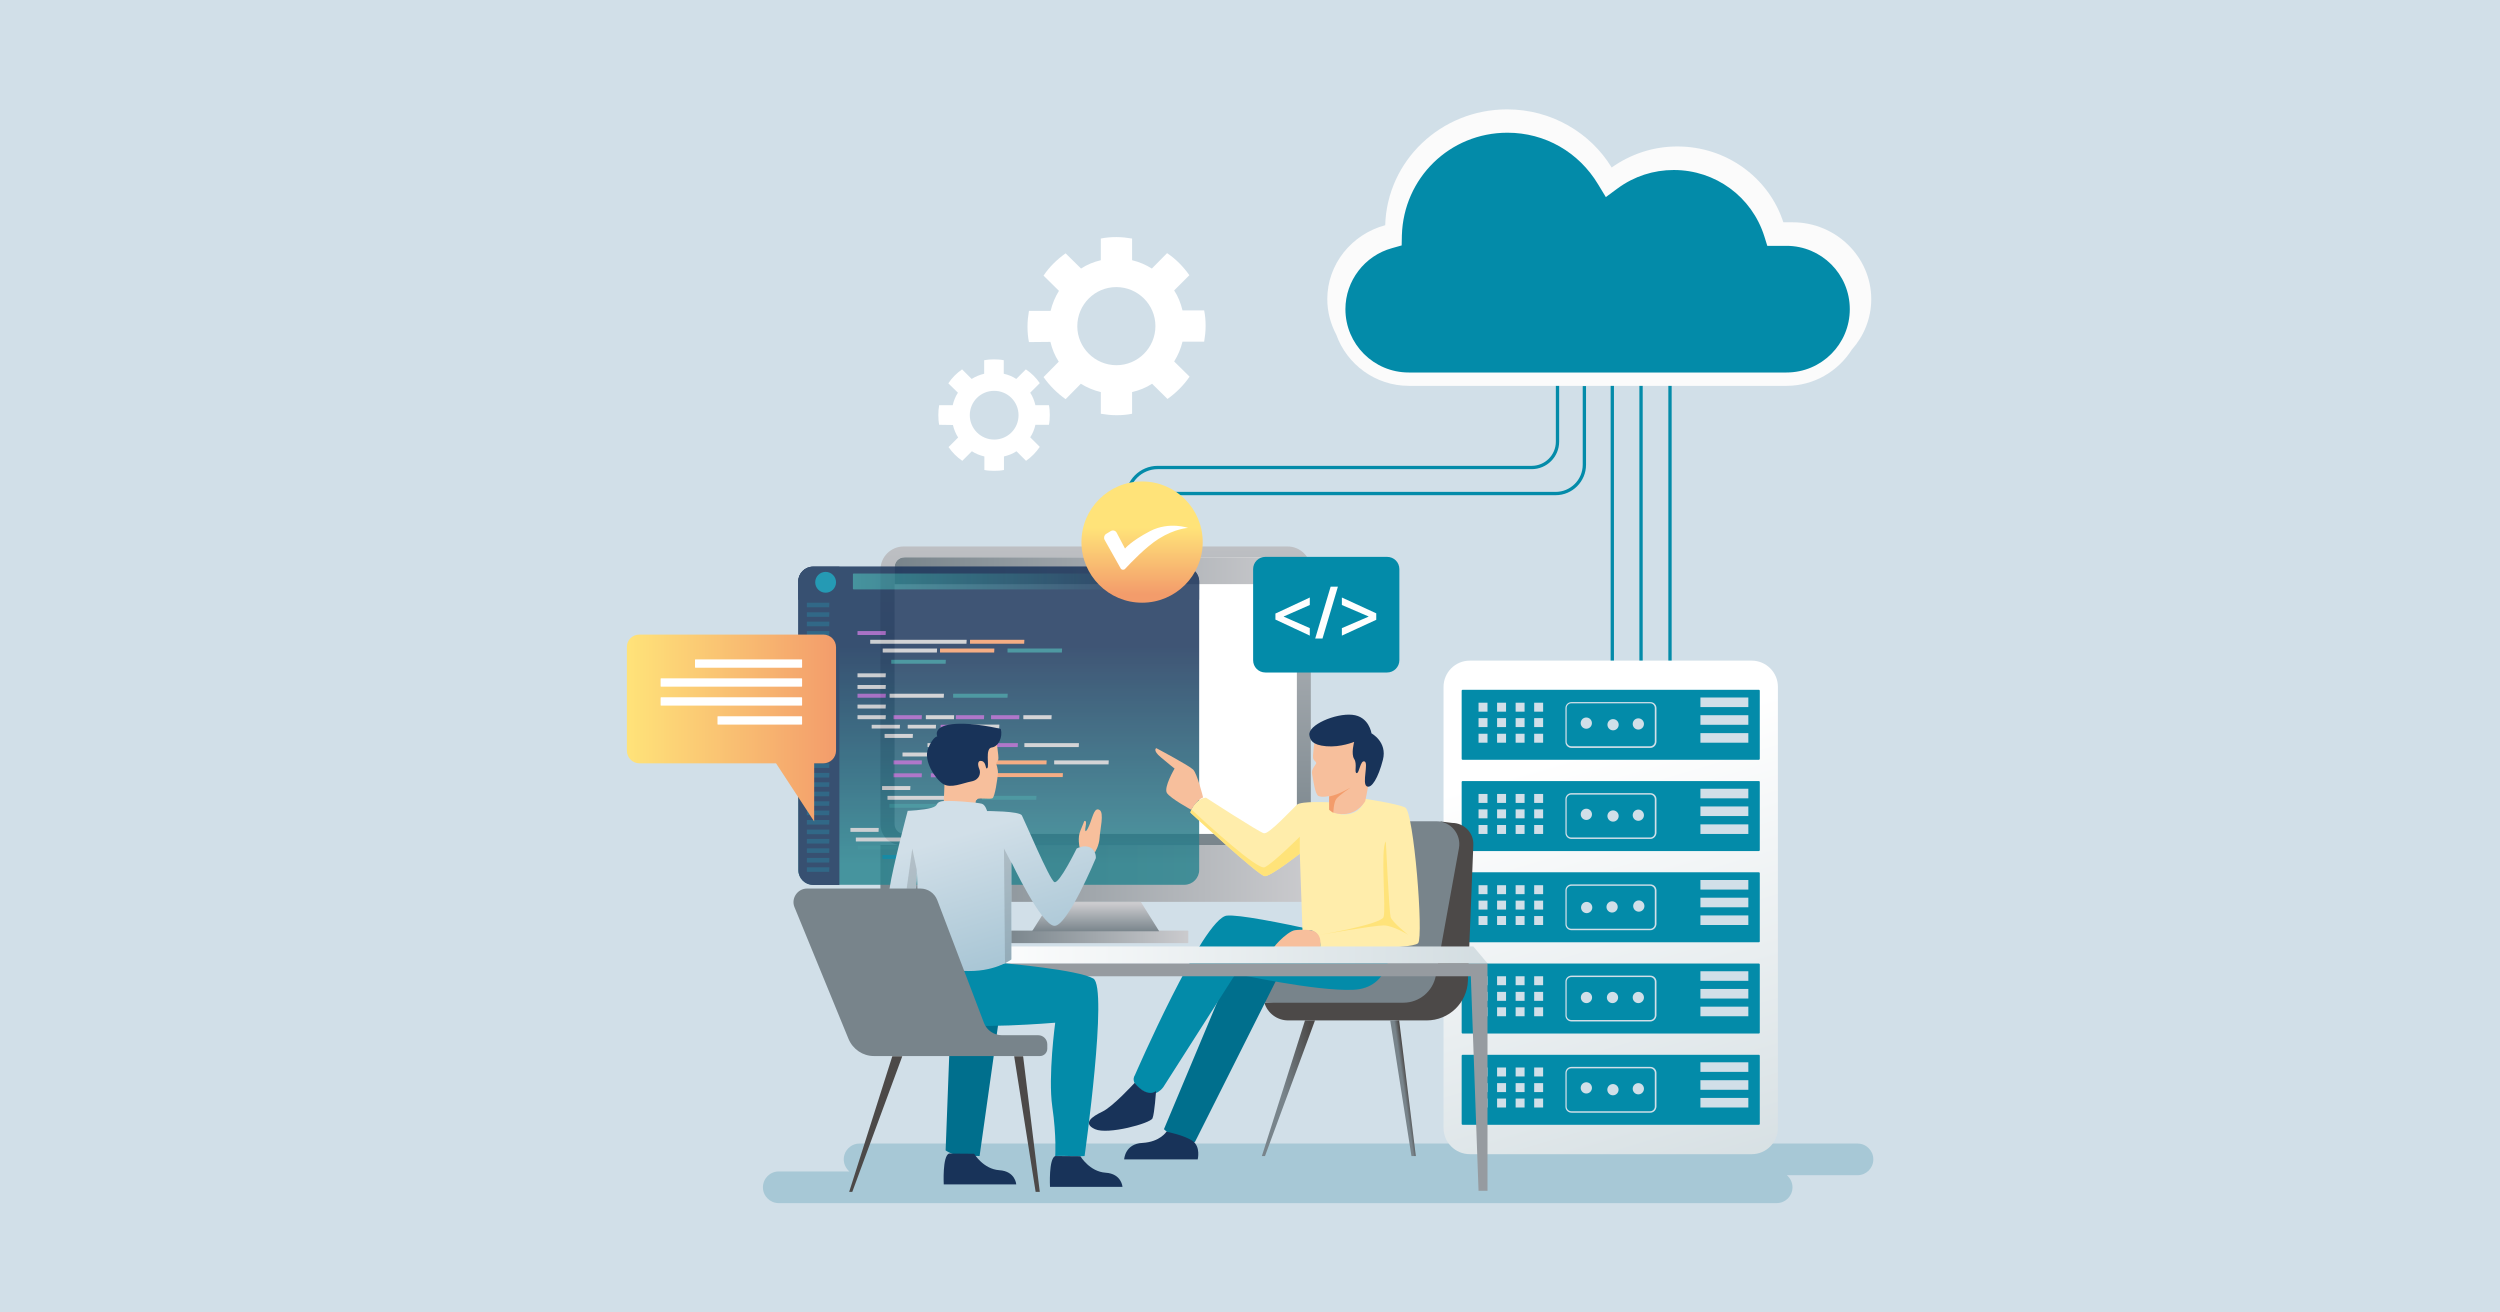<?xml version="1.0" encoding="utf-8"?>
<!-- Generator: Adobe Illustrator 27.6.1, SVG Export Plug-In . SVG Version: 6.00 Build 0)  -->
<svg version="1.1" id="レイヤー_1" xmlns="http://www.w3.org/2000/svg" xmlns:xlink="http://www.w3.org/1999/xlink" x="0px"
	 y="0px" width="1200px" height="630px" viewBox="0 0 1200 630" style="enable-background:new 0 0 1200 630;" xml:space="preserve">
<style type="text/css">
	.st0{fill:#D1DFE8;}
	.st1{fill:none;stroke:#038BA9;stroke-width:1.591;stroke-miterlimit:10;}
	.st2{opacity:0.2;fill:url(#SVGID_1_);}
	.st3{fill:url(#SVGID_00000183953171933807354970000002212840941280313276_);}
	.st4{fill:#038BA9;}
	.st5{fill:url(#SVGID_00000097465456047472857430000015596723454222835862_);}
	.st6{fill:#FFFFFF;}
	.st7{fill:url(#SVGID_00000113349985968420477510000008239428399509325748_);}
	.st8{fill:url(#SVGID_00000114783233610962186490000006013114870400539299_);}
	.st9{fill:url(#SVGID_00000015320833165342622020000006148480271481733764_);}
	.st10{fill:url(#SVGID_00000045580810343616961000000008389945895116933806_);}
	.st11{opacity:0.83;}
	.st12{fill:url(#SVGID_00000103229753710649098060000014156110540265375895_);}
	.st13{fill:#CBCBCE;}
	.st14{fill:#A05CBF;}
	.st15{fill:#F39C6B;}
	.st16{fill:#2A848F;}
	.st17{fill:#183359;}
	.st18{opacity:0.32;}
	.st19{fill:url(#SVGID_00000047045013387293499130000009270004414786747835_);}
	.st20{fill:#FEFEFE;}
	.st21{fill:url(#SVGID_00000086652330909467076050000005656420628933365150_);}
	.st22{fill:#4C4948;}
	.st23{fill:#78848B;}
	.st24{fill:#006F8D;}
	.st25{fill:#FFEDAB;}
	.st26{fill:#F7BF9C;}
	.st27{fill:#FFE379;}
	.st28{fill:url(#SVGID_00000026875067479948267410000001080241421731907217_);}
	.st29{fill:url(#SVGID_00000061453219688998121120000014348731343321258117_);}
	.st30{fill:#969BA0;}
	.st31{fill:url(#SVGID_00000020384756570641083310000013204948282764667302_);}
	.st32{fill:url(#SVGID_00000110470734589400665080000004776826451177881240_);}
	.st33{opacity:0.15;fill:#171919;}
	.st34{fill:url(#SVGID_00000087406969329615285190000018408741943067867793_);}
	.st35{fill:#FBFBFB;}
</style>
<rect class="st0" width="1200" height="630"/>
<g>
	<g>
		<path class="st1" d="M760.5,185.3v37.8c0,7.6-6.2,13.8-13.8,13.8H562.5c-4.7,0-8.5,3.8-8.5,8.5v31.5"/>
		<line class="st1" x1="773.9" y1="182.2" x2="773.9" y2="321.2"/>
		<line class="st1" x1="787.7" y1="182.2" x2="787.7" y2="321.2"/>
		<line class="st1" x1="801.6" y1="182.2" x2="801.6" y2="321.2"/>
		<path class="st1" d="M747.6,182.2V212c0,6.9-5.6,12.4-12.4,12.4H555.7c-8.1,0-14.7,6.6-14.7,14.7v25.2"/>
		<linearGradient id="SVGID_1_" gradientUnits="userSpaceOnUse" x1="366.271" y1="563.189" x2="899.193" y2="563.189">
			<stop  offset="0" style="stop-color:#006F8D"/>
			<stop  offset="0.991" style="stop-color:#006F8D"/>
		</linearGradient>
		<path class="st2" d="M891.6,548.9h-479c-4.2,0-7.6,3.4-7.6,7.6l0,0c0,2.3,1.1,4.4,2.7,5.8h-33.9c-4.2,0-7.6,3.4-7.6,7.6v0
			c0,4.2,3.4,7.6,7.6,7.6h479c4.2,0,7.6-3.4,7.6-7.6v0c0-2.3-1.1-4.4-2.7-5.8h33.9c4.2,0,7.6-3.4,7.6-7.6l0,0
			C899.2,552.3,895.8,548.9,891.6,548.9z"/>
		<g>
			
				<linearGradient id="SVGID_00000003075004487959851530000008645202214986104491_" gradientUnits="userSpaceOnUse" x1="751.482" y1="362.98" x2="818.207" y2="585.982">
				<stop  offset="0" style="stop-color:#FFFFFF"/>
				<stop  offset="1" style="stop-color:#D3DDE1"/>
			</linearGradient>
			<path style="fill:url(#SVGID_00000003075004487959851530000008645202214986104491_);" d="M840.9,554H705.5
				c-6.9,0-12.6-5.6-12.6-12.6V329.7c0-6.9,5.6-12.6,12.6-12.6h135.3c6.9,0,12.6,5.6,12.6,12.6v211.7
				C853.4,548.3,847.8,554,840.9,554z"/>
			<g>
				<g>
					<path class="st4" d="M844.3,364.7H702.1c-0.3,0-0.5-0.2-0.5-0.5v-32.6c0-0.3,0.2-0.5,0.5-0.5h142.1c0.3,0,0.5,0.2,0.5,0.5v32.6
						C844.7,364.5,844.5,364.7,844.3,364.7z"/>
					<g>
						<rect x="709.7" y="337.3" class="st0" width="4.3" height="4.3"/>
						<rect x="718.6" y="337.3" class="st0" width="4.3" height="4.3"/>
						<rect x="727.5" y="337.3" class="st0" width="4.3" height="4.3"/>
						<rect x="736.4" y="337.3" class="st0" width="4.3" height="4.3"/>
						<rect x="709.7" y="344.7" class="st0" width="4.3" height="4.3"/>
						<rect x="718.6" y="344.7" class="st0" width="4.3" height="4.3"/>
						<rect x="727.5" y="344.7" class="st0" width="4.3" height="4.3"/>
						<rect x="736.4" y="344.7" class="st0" width="4.3" height="4.3"/>
						<rect x="709.7" y="352.2" class="st0" width="4.3" height="4.3"/>
						<rect x="718.6" y="352.2" class="st0" width="4.3" height="4.3"/>
						<rect x="727.5" y="352.2" class="st0" width="4.3" height="4.3"/>
						<rect x="736.4" y="352.2" class="st0" width="4.3" height="4.3"/>
					</g>
					<rect x="816.2" y="334.8" class="st0" width="23" height="4.6"/>
					<rect x="816.2" y="343.3" class="st0" width="23" height="4.6"/>
					<rect x="816.2" y="351.9" class="st0" width="23" height="4.6"/>
					
						<ellipse transform="matrix(0.319 -0.948 0.948 0.319 189.074 958.149)" class="st0" cx="761.5" cy="347.5" rx="2.7" ry="2.7"/>
					
						<ellipse transform="matrix(0.966 -0.26 0.26 0.966 -63.763 213.42)" class="st0" cx="774" cy="347.5" rx="2.7" ry="2.7"/>
					<circle class="st0" cx="786.4" cy="347.5" r="2.7"/>
					<g>
						<path class="st0" d="M792.2,359h-37.9c-1.6,0-2.9-1.3-2.9-2.9v-16.2c0-1.6,1.3-2.9,2.9-2.9h37.9c1.6,0,2.9,1.3,2.9,2.9v16.2
							C795,357.7,793.7,359,792.2,359z M754.2,337.6c-1.2,0-2.2,1-2.2,2.2v16.2c0,1.2,1,2.2,2.2,2.2h37.9c1.2,0,2.2-1,2.2-2.2v-16.2
							c0-1.2-1-2.2-2.2-2.2H754.2z"/>
					</g>
				</g>
				<g>
					<path class="st4" d="M844.3,408.5H702.1c-0.3,0-0.5-0.2-0.5-0.5v-32.6c0-0.3,0.2-0.5,0.5-0.5h142.1c0.3,0,0.5,0.2,0.5,0.5V408
						C844.7,408.3,844.5,408.5,844.3,408.5z"/>
					<g>
						<rect x="709.7" y="381.1" class="st0" width="4.3" height="4.3"/>
						<rect x="718.6" y="381.1" class="st0" width="4.3" height="4.3"/>
						<rect x="727.5" y="381.1" class="st0" width="4.3" height="4.3"/>
						<rect x="736.4" y="381.1" class="st0" width="4.3" height="4.3"/>
						<rect x="709.7" y="388.5" class="st0" width="4.3" height="4.3"/>
						<rect x="718.6" y="388.5" class="st0" width="4.3" height="4.3"/>
						<rect x="727.5" y="388.5" class="st0" width="4.3" height="4.3"/>
						<rect x="736.4" y="388.5" class="st0" width="4.3" height="4.3"/>
						<rect x="709.7" y="396" class="st0" width="4.3" height="4.3"/>
						<rect x="718.6" y="396" class="st0" width="4.3" height="4.3"/>
						<rect x="727.5" y="396" class="st0" width="4.3" height="4.3"/>
						<rect x="736.4" y="396" class="st0" width="4.3" height="4.3"/>
					</g>
					<rect x="816.2" y="378.6" class="st0" width="23" height="4.6"/>
					<rect x="816.2" y="387.1" class="st0" width="23" height="4.6"/>
					<rect x="816.2" y="395.7" class="st0" width="23" height="4.6"/>
					
						<ellipse transform="matrix(0.319 -0.948 0.948 0.319 147.578 987.956)" class="st0" cx="761.5" cy="391.3" rx="2.7" ry="2.7"/>
					
						<ellipse transform="matrix(0.966 -0.26 0.26 0.966 -75.16 214.929)" class="st0" cx="774" cy="391.3" rx="2.7" ry="2.7"/>
					<circle class="st0" cx="786.4" cy="391.3" r="2.7"/>
					<g>
						<path class="st0" d="M792.2,402.7h-37.9c-1.6,0-2.9-1.3-2.9-2.9v-16.2c0-1.6,1.3-2.9,2.9-2.9h37.9c1.6,0,2.9,1.3,2.9,2.9v16.2
							C795,401.4,793.7,402.7,792.2,402.7z M754.2,381.4c-1.2,0-2.2,1-2.2,2.2v16.2c0,1.2,1,2.2,2.2,2.2h37.9c1.2,0,2.2-1,2.2-2.2
							v-16.2c0-1.2-1-2.2-2.2-2.2H754.2z"/>
					</g>
				</g>
				<g>
					<path class="st4" d="M844.3,452.3H702.1c-0.3,0-0.5-0.2-0.5-0.5v-32.6c0-0.3,0.2-0.5,0.5-0.5h142.1c0.3,0,0.5,0.2,0.5,0.5v32.6
						C844.7,452.1,844.5,452.3,844.3,452.3z"/>
					<g>
						<rect x="709.7" y="424.9" class="st0" width="4.3" height="4.3"/>
						<rect x="718.6" y="424.9" class="st0" width="4.3" height="4.3"/>
						<rect x="727.5" y="424.9" class="st0" width="4.3" height="4.3"/>
						<rect x="736.4" y="424.9" class="st0" width="4.3" height="4.3"/>
						<rect x="709.7" y="432.3" class="st0" width="4.3" height="4.3"/>
						<rect x="718.6" y="432.3" class="st0" width="4.3" height="4.3"/>
						<rect x="727.5" y="432.3" class="st0" width="4.3" height="4.3"/>
						<rect x="736.4" y="432.3" class="st0" width="4.3" height="4.3"/>
						<rect x="709.7" y="439.7" class="st0" width="4.3" height="4.3"/>
						<rect x="718.6" y="439.7" class="st0" width="4.3" height="4.3"/>
						<rect x="727.5" y="439.7" class="st0" width="4.3" height="4.3"/>
						<rect x="736.4" y="439.7" class="st0" width="4.3" height="4.3"/>
					</g>
					<rect x="816.2" y="422.4" class="st0" width="23" height="4.6"/>
					<rect x="816.2" y="430.9" class="st0" width="23" height="4.6"/>
					<rect x="816.2" y="439.4" class="st0" width="23" height="4.6"/>
					
						<ellipse transform="matrix(0.467 -0.884 0.884 0.467 21.441 905.63)" class="st0" cx="761.5" cy="435" rx="2.7" ry="2.7"/>
					
						<ellipse transform="matrix(0.131 -0.991 0.991 0.131 241.327 1145.376)" class="st0" cx="774" cy="435" rx="2.7" ry="2.7"/>
					
						<ellipse transform="matrix(0.256 -0.967 0.967 0.256 164.66 1083.994)" class="st0" cx="786.4" cy="435" rx="2.7" ry="2.7"/>
					<g>
						<path class="st0" d="M792.2,446.5h-37.9c-1.6,0-2.9-1.3-2.9-2.9v-16.2c0-1.6,1.3-2.9,2.9-2.9h37.9c1.6,0,2.9,1.3,2.9,2.9v16.2
							C795,445.2,793.7,446.5,792.2,446.5z M754.2,425.2c-1.2,0-2.2,1-2.2,2.2v16.2c0,1.2,1,2.2,2.2,2.2h37.9c1.2,0,2.2-1,2.2-2.2
							v-16.2c0-1.2-1-2.2-2.2-2.2H754.2z"/>
					</g>
				</g>
				<g>
					<path class="st4" d="M844.3,496.1H702.1c-0.3,0-0.5-0.2-0.5-0.5V463c0-0.3,0.2-0.5,0.5-0.5h142.1c0.3,0,0.5,0.2,0.5,0.5v32.6
						C844.7,495.9,844.5,496.1,844.3,496.1z"/>
					<g>
						<rect x="709.7" y="468.6" class="st0" width="4.3" height="4.3"/>
						<rect x="718.6" y="468.6" class="st0" width="4.3" height="4.3"/>
						<rect x="727.5" y="468.6" class="st0" width="4.3" height="4.3"/>
						<rect x="736.4" y="468.6" class="st0" width="4.3" height="4.3"/>
						<rect x="709.7" y="476.1" class="st0" width="4.3" height="4.3"/>
						<rect x="718.6" y="476.1" class="st0" width="4.3" height="4.3"/>
						<rect x="727.5" y="476.1" class="st0" width="4.3" height="4.3"/>
						<rect x="736.4" y="476.1" class="st0" width="4.3" height="4.3"/>
						<rect x="709.7" y="483.5" class="st0" width="4.3" height="4.3"/>
						<rect x="718.6" y="483.5" class="st0" width="4.3" height="4.3"/>
						<rect x="727.5" y="483.5" class="st0" width="4.3" height="4.3"/>
						<rect x="736.4" y="483.5" class="st0" width="4.3" height="4.3"/>
					</g>
					<rect x="816.2" y="466.2" class="st0" width="23" height="4.6"/>
					<rect x="816.2" y="474.7" class="st0" width="23" height="4.6"/>
					<rect x="816.2" y="483.2" class="st0" width="23" height="4.6"/>
					<circle class="st0" cx="761.5" cy="478.8" r="2.7"/>
					<circle class="st0" cx="774" cy="478.8" r="2.7"/>
					<circle class="st0" cx="786.4" cy="478.8" r="2.7"/>
					<g>
						<path class="st0" d="M792.2,490.3h-37.9c-1.6,0-2.9-1.3-2.9-2.9v-16.2c0-1.6,1.3-2.9,2.9-2.9h37.9c1.6,0,2.9,1.3,2.9,2.9v16.2
							C795,489,793.7,490.3,792.2,490.3z M754.2,469c-1.2,0-2.2,1-2.2,2.2v16.2c0,1.2,1,2.2,2.2,2.2h37.9c1.2,0,2.2-1,2.2-2.2v-16.2
							c0-1.2-1-2.2-2.2-2.2H754.2z"/>
					</g>
				</g>
				<g>
					<path class="st4" d="M844.3,539.9H702.1c-0.3,0-0.5-0.2-0.5-0.5v-32.6c0-0.3,0.2-0.5,0.5-0.5h142.1c0.3,0,0.5,0.2,0.5,0.5v32.6
						C844.7,539.7,844.5,539.9,844.3,539.9z"/>
					<g>
						<rect x="709.7" y="512.4" class="st0" width="4.3" height="4.3"/>
						<rect x="718.6" y="512.4" class="st0" width="4.3" height="4.3"/>
						<rect x="727.5" y="512.4" class="st0" width="4.3" height="4.3"/>
						<rect x="736.4" y="512.4" class="st0" width="4.3" height="4.3"/>
						<rect x="709.7" y="519.9" class="st0" width="4.3" height="4.3"/>
						<rect x="718.6" y="519.9" class="st0" width="4.3" height="4.3"/>
						<rect x="727.5" y="519.9" class="st0" width="4.3" height="4.3"/>
						<rect x="736.4" y="519.9" class="st0" width="4.3" height="4.3"/>
						<rect x="709.7" y="527.3" class="st0" width="4.3" height="4.3"/>
						<rect x="718.6" y="527.3" class="st0" width="4.3" height="4.3"/>
						<rect x="727.5" y="527.3" class="st0" width="4.3" height="4.3"/>
						<rect x="736.4" y="527.3" class="st0" width="4.3" height="4.3"/>
					</g>
					<rect x="816.2" y="509.9" class="st0" width="23" height="4.6"/>
					<rect x="816.2" y="518.5" class="st0" width="23" height="4.6"/>
					<rect x="816.2" y="527" class="st0" width="23" height="4.6"/>
					
						<ellipse transform="matrix(0.319 -0.948 0.948 0.319 23.091 1077.378)" class="st0" cx="761.5" cy="522.6" rx="2.7" ry="2.7"/>
					
						<ellipse transform="matrix(0.966 -0.26 0.26 0.966 -109.35 219.457)" class="st0" cx="774" cy="522.6" rx="2.7" ry="2.7"/>
					<circle class="st0" cx="786.4" cy="522.6" r="2.7"/>
					<g>
						<path class="st0" d="M792.2,534.1h-37.9c-1.6,0-2.9-1.3-2.9-2.9V515c0-1.6,1.3-2.9,2.9-2.9h37.9c1.6,0,2.9,1.3,2.9,2.9v16.2
							C795,532.8,793.7,534.1,792.2,534.1z M754.2,512.8c-1.2,0-2.2,1-2.2,2.2v16.2c0,1.2,1,2.2,2.2,2.2h37.9c1.2,0,2.2-1,2.2-2.2
							V515c0-1.2-1-2.2-2.2-2.2H754.2z"/>
					</g>
				</g>
			</g>
		</g>
		<g>
			<g>
				
					<linearGradient id="SVGID_00000180357460711039262810000002463589346528492715_" gradientUnits="userSpaceOnUse" x1="525.925" y1="408.349" x2="525.925" y2="233.912">
					<stop  offset="0" style="stop-color:#78848B"/>
					<stop  offset="1" style="stop-color:#CBCBCE"/>
				</linearGradient>
				<path style="fill:url(#SVGID_00000180357460711039262810000002463589346528492715_);" d="M619.3,405.6H432.6
					c-5.5,0-10-4.5-10-10V273.5c0-6.2,5-11.2,11.2-11.2H618c6.2,0,11.2,5,11.2,11.2v122.1C629.2,401.1,624.8,405.6,619.3,405.6z"/>
				<path class="st6" d="M622.5,272.2v123.4c0,2.6-2.1,4.7-4.7,4.7H434.1c-2.6,0-4.7-2.1-4.7-4.7V272.2c0-2.6,2.1-4.7,4.7-4.7h183.7
					C620.4,267.5,622.5,269.7,622.5,272.2z"/>
				
					<linearGradient id="SVGID_00000015328639370196189280000013050702673208119732_" gradientUnits="userSpaceOnUse" x1="422.613" y1="419.231" x2="629.237" y2="419.231">
					<stop  offset="0" style="stop-color:#78848B"/>
					<stop  offset="1" style="stop-color:#CBCBCE"/>
				</linearGradient>
				<path style="fill:url(#SVGID_00000015328639370196189280000013050702673208119732_);" d="M628.4,432.9H423.5
					c-0.5,0-0.9-0.4-0.9-0.9v-26.4h206.6V432C629.2,432.5,628.8,432.9,628.4,432.9z"/>
				
					<linearGradient id="SVGID_00000046325361763679715750000008691062986633142200_" gradientUnits="userSpaceOnUse" x1="481.479" y1="449.762" x2="570.372" y2="449.762">
					<stop  offset="0" style="stop-color:#78848B"/>
					<stop  offset="1" style="stop-color:#CBCBCE"/>
				</linearGradient>
				<path style="fill:url(#SVGID_00000046325361763679715750000008691062986633142200_);" d="M570.1,452.7h-88.3
					c-0.2,0-0.3-0.1-0.3-0.3v-5.4c0-0.2,0.1-0.3,0.3-0.3h88.3c0.2,0,0.3,0.1,0.3,0.3v5.4C570.4,452.6,570.2,452.7,570.1,452.7z"/>
				
					<linearGradient id="SVGID_00000141449930559179898930000013265755840876073407_" gradientUnits="userSpaceOnUse" x1="525.925" y1="447.259" x2="525.925" y2="433.78">
					<stop  offset="0" style="stop-color:#78848B"/>
					<stop  offset="1" style="stop-color:#CBCBCE"/>
				</linearGradient>
				<polygon style="fill:url(#SVGID_00000141449930559179898930000013265755840876073407_);" points="547.6,432.9 526.8,432.9 
					525,432.9 504.3,432.9 495.4,447 525,447 526.8,447 556.4,447 				"/>
				
					<linearGradient id="SVGID_00000088107316480641916070000016800626328803244969_" gradientUnits="userSpaceOnUse" x1="429.382" y1="273.99" x2="622.474" y2="273.99">
					<stop  offset="0" style="stop-color:#78848B"/>
					<stop  offset="1" style="stop-color:#CBCBCE"/>
				</linearGradient>
				<path style="fill:url(#SVGID_00000088107316480641916070000016800626328803244969_);" d="M622.5,272.2v8.2H429.4v-8.2
					c0-2.6,2.1-4.7,4.7-4.7h183.7C620.4,267.5,622.5,269.7,622.5,272.2z"/>
			</g>
			<g class="st11">
				
					<linearGradient id="SVGID_00000114780480457464917340000007609450055799360656_" gradientUnits="userSpaceOnUse" x1="479.38" y1="414.699" x2="479.38" y2="310.192">
					<stop  offset="0" style="stop-color:#2A848F"/>
					<stop  offset="1" style="stop-color:#183359"/>
				</linearGradient>
				<path style="fill:url(#SVGID_00000114780480457464917340000007609450055799360656_);" d="M575.6,279.1v138.5
					c0,3.9-3.2,7.1-7.1,7.1H390.3c-3.9,0-7.1-3.2-7.1-7.1V279.1c0-3.9,3.2-7.1,7.1-7.1h178.2C572.4,272,575.6,275.2,575.6,279.1z"/>
				<g>
					<path class="st13" d="M425.1,325.1l-13.4,0c0,0-0.1,0-0.1-0.1v-1.7c0,0,0-0.1,0.1-0.1l13.4,0c0,0,0.1,0,0.1,0.1L425.1,325.1
						C425.2,325,425.2,325.1,425.1,325.1z"/>
					<path class="st13" d="M425.1,330.7l-13.4,0c0,0-0.1,0-0.1-0.1l0-1.7c0,0,0-0.1,0.1-0.1l13.4,0c0,0,0.1,0,0.1,0.1L425.1,330.7
						C425.2,330.7,425.2,330.7,425.1,330.7z"/>
					<path class="st13" d="M425.1,345.2l-13.4,0c0,0-0.1,0-0.1-0.1v-1.7c0,0,0-0.1,0.1-0.1l13.4,0c0,0,0.1,0,0.1,0.1L425.1,345.2
						C425.2,345.2,425.2,345.2,425.1,345.2z"/>
					<path class="st13" d="M431.9,349.7l-13.4,0c0,0-0.1,0-0.1-0.1V348c0,0,0-0.1,0.1-0.1l13.4,0c0,0,0.1,0,0.1,0.1L431.9,349.7
						C432,349.7,431.9,349.7,431.9,349.7z"/>
					<path class="st13" d="M449.2,349.7l-13.4,0c0,0-0.1,0-0.1-0.1V348c0,0,0-0.1,0.1-0.1l13.4,0c0,0,0.1,0,0.1,0.1L449.2,349.7
						C449.2,349.7,449.2,349.7,449.2,349.7z"/>
					<path class="st14" d="M442.4,345.2l-13.4,0c0,0-0.1,0-0.1-0.1v-1.7c0,0,0-0.1,0.1-0.1l13.4,0c0,0,0.1,0,0.1,0.1L442.4,345.2
						C442.4,345.2,442.4,345.2,442.4,345.2z"/>
					<path class="st14" d="M488.5,358.6l-13.4,0c0,0-0.1,0-0.1-0.1v-1.7c0,0,0-0.1,0.1-0.1l13.4,0c0,0,0.1,0,0.1,0.1L488.5,358.6
						C488.6,358.6,488.6,358.6,488.5,358.6z"/>
					<path class="st14" d="M462.7,363.1l-13.4,0c0,0-0.1,0-0.1-0.1v-1.7c0,0,0-0.1,0.1-0.1l13.4,0c0,0,0.1,0,0.1,0.1L462.7,363.1
						C462.8,363.1,462.8,363.1,462.7,363.1z"/>
					<path class="st14" d="M442.4,366.9l-13.4,0c0,0-0.1,0-0.1-0.1v-1.7c0,0,0-0.1,0.1-0.1l13.4,0c0,0,0.1,0,0.1,0.1L442.4,366.9
						C442.4,366.9,442.4,366.9,442.4,366.9z"/>
					<path class="st14" d="M442.4,373.1l-13.4,0c0,0-0.1,0-0.1-0.1v-1.7c0,0,0-0.1,0.1-0.1l13.4,0c0,0,0.1,0,0.1,0.1L442.4,373.1
						C442.4,373.1,442.4,373.1,442.4,373.1z"/>
					<path class="st14" d="M460.3,373.1l-13.4,0c0,0-0.1,0-0.1-0.1v-1.7c0,0,0-0.1,0.1-0.1l13.4,0c0,0,0.1,0,0.1,0.1L460.3,373.1
						C460.4,373.1,460.3,373.1,460.3,373.1z"/>
					<path class="st14" d="M472.3,345.2l-13.4,0c0,0-0.1,0-0.1-0.1v-1.7c0,0,0-0.1,0.1-0.1l13.4,0c0,0,0.1,0,0.1,0.1L472.3,345.2
						C472.3,345.2,472.3,345.2,472.3,345.2z"/>
					<path class="st13" d="M457.9,345.2l-13.4,0c0,0-0.1,0-0.1-0.1v-1.7c0,0,0-0.1,0.1-0.1l13.4,0c0,0,0.1,0,0.1,0.1L457.9,345.2
						C457.9,345.2,457.9,345.2,457.9,345.2z"/>
					<path class="st13" d="M479.6,349.7l-13.4,0c0,0-0.1,0-0.1-0.1l0-1.7c0,0,0-0.1,0.1-0.1l13.4,0c0,0,0.1,0,0.1,0.1L479.6,349.7
						C479.7,349.7,479.7,349.7,479.6,349.7z"/>
					<path class="st14" d="M489.2,345.2l-13.4,0c0,0-0.1,0-0.1-0.1v-1.7c0,0,0-0.1,0.1-0.1l13.4,0c0,0,0.1,0,0.1,0.1L489.2,345.2
						C489.3,345.2,489.3,345.2,489.2,345.2z"/>
					<path class="st14" d="M465,349.7l-13.4,0c0,0-0.1,0-0.1-0.1V348c0,0,0-0.1,0.1-0.1l13.4,0c0,0,0.1,0,0.1,0.1L465,349.7
						C465.1,349.7,465,349.7,465,349.7z"/>
					<path class="st13" d="M504.7,345.2l-13.4,0c0,0-0.1,0-0.1-0.1v-1.7c0,0,0-0.1,0.1-0.1l13.4,0c0,0,0.1,0,0.1,0.1L504.7,345.2
						C504.8,345.2,504.8,345.2,504.7,345.2z"/>
					<path class="st13" d="M425.1,340.1l-13.4,0c0,0-0.1,0-0.1-0.1v-1.7c0,0,0-0.1,0.1-0.1l13.4,0c0,0,0.1,0,0.1,0.1L425.1,340.1
						C425.2,340.1,425.2,340.1,425.1,340.1z"/>
					<path class="st13" d="M438.1,354.2l-13.4,0c0,0-0.1,0-0.1-0.1v-1.7c0,0,0-0.1,0.1-0.1l13.4,0c0,0,0.1,0,0.1,0.1L438.1,354.2
						C438.1,354.1,438.1,354.2,438.1,354.2z"/>
					<path class="st13" d="M446.7,363.1h-13.4c0,0-0.1,0-0.1-0.1v-1.7c0,0,0-0.1,0.1-0.1l13.4,0c0,0,0.1,0,0.1,0.1L446.7,363.1
						C446.8,363.1,446.8,363.1,446.7,363.1z"/>
					<path class="st13" d="M436.9,379.2l-13.4,0c0,0-0.1,0-0.1-0.1v-1.7c0,0,0-0.1,0.1-0.1l13.4,0c0,0,0.1,0,0.1,0.1L436.9,379.2
						C436.9,379.2,436.9,379.2,436.9,379.2z"/>
					<path class="st13" d="M471.3,358.6l-26,0c0,0-0.1,0-0.1-0.1v-1.7c0,0,0-0.1,0.1-0.1l26,0c0,0,0.1,0,0.1,0.1L471.3,358.6
						C471.4,358.6,471.3,358.6,471.3,358.6z"/>
					<path class="st13" d="M517.8,358.6l-26,0c0,0-0.1,0-0.1-0.1v-1.7c0,0,0-0.1,0.1-0.1l26,0c0,0,0.1,0,0.1,0.1L517.8,358.6
						C517.9,358.6,517.8,358.6,517.8,358.6z"/>
					<path class="st13" d="M469,383.9l-42.9,0c0,0-0.1,0-0.1-0.1v-1.7c0,0,0-0.1,0.1-0.1l42.9,0c0,0,0.1,0,0.1,0.1L469,383.9
						C469,383.8,469,383.9,469,383.9z"/>
					<path class="st15" d="M510.1,373l-42.9,0c0,0-0.1,0-0.1-0.1v-1.7c0,0,0-0.1,0.1-0.1l42.9,0c0,0,0.1,0,0.1,0.1L510.1,373
						C510.1,373,510.1,373,510.1,373z"/>
					<path class="st15" d="M481.8,392.2l-42.9,0c0,0-0.1,0-0.1-0.1v-1.7c0,0,0-0.1,0.1-0.1l42.9,0c0,0,0.1,0,0.1,0.1L481.8,392.2
						C481.9,392.2,481.9,392.2,481.8,392.2z"/>
					<path class="st13" d="M472.9,366.9l-26,0c0,0-0.1,0-0.1-0.1v-1.7c0,0,0-0.1,0.1-0.1l26,0c0,0,0.1,0,0.1,0.1L472.9,366.9
						C472.9,366.9,472.9,366.9,472.9,366.9z"/>
					<path class="st13" d="M532.1,366.9l-26,0c0,0-0.1,0-0.1-0.1v-1.7c0,0,0-0.1,0.1-0.1l26,0c0,0,0.1,0,0.1,0.1L532.1,366.9
						C532.2,366.9,532.1,366.9,532.1,366.9z"/>
					<path class="st15" d="M502.3,366.9l-26,0c0,0-0.1,0-0.1-0.1v-1.7c0,0,0-0.1,0.1-0.1l26,0c0,0,0.1,0,0.1,0.1L502.3,366.9
						C502.4,366.9,502.3,366.9,502.3,366.9z"/>
					<path class="st16" d="M453,387.7l-26,0c0,0-0.1,0-0.1-0.1V386c0,0,0-0.1,0.1-0.1l26,0c0,0,0.1,0,0.1,0.1L453,387.7
						C453.1,387.7,453.1,387.7,453,387.7z"/>
					<path class="st16" d="M497.4,383.9l-26,0c0,0-0.1,0-0.1-0.1v-1.7c0,0,0-0.1,0.1-0.1l26,0c0,0,0.1,0,0.1,0.1L497.4,383.9
						C497.5,383.8,497.4,383.9,497.4,383.9z"/>
					<path class="st13" d="M421.7,399.3h-13.4c0,0-0.1,0-0.1-0.1v-1.7c0,0,0-0.1,0.1-0.1l13.4,0c0,0,0.1,0,0.1,0.1L421.7,399.3
						C421.7,399.3,421.7,399.3,421.7,399.3z"/>
					<path class="st13" d="M453.8,403.9l-42.9,0c0,0-0.1,0-0.1-0.1v-1.7c0,0,0-0.1,0.1-0.1l42.9,0c0,0,0.1,0,0.1,0.1L453.8,403.9
						C453.8,403.9,453.8,403.9,453.8,403.9z"/>
					<path class="st4" d="M466.6,412.3l-42.9,0c0,0-0.1,0-0.1-0.1v-1.7c0,0,0-0.1,0.1-0.1l42.9,0c0,0,0.1,0,0.1,0.1L466.6,412.3
						C466.7,412.3,466.7,412.3,466.6,412.3z"/>
					<path class="st16" d="M437.8,407.8l-26,0c0,0-0.1,0-0.1-0.1V406c0,0,0-0.1,0.1-0.1l26,0c0,0,0.1,0,0.1,0.1L437.8,407.8
						C437.9,407.7,437.9,407.8,437.8,407.8z"/>
					<path class="st4" d="M482.2,403.9l-26,0c0,0-0.1,0-0.1-0.1v-1.7c0,0,0-0.1,0.1-0.1l26,0c0,0,0.1,0,0.1,0.1L482.2,403.9
						C482.3,403.9,482.3,403.9,482.2,403.9z"/>
					<path class="st16" d="M483.6,334.9l-26,0c0,0-0.1,0-0.1-0.1v-1.7c0,0,0-0.1,0.1-0.1l26,0c0,0,0.1,0,0.1,0.1L483.6,334.9
						C483.7,334.9,483.6,334.9,483.6,334.9z"/>
					<path class="st16" d="M509.7,313.2l-26,0c0,0-0.1,0-0.1-0.1v-1.7c0,0,0-0.1,0.1-0.1l26,0c0,0,0.1,0,0.1,0.1L509.7,313.2
						C509.8,313.2,509.8,313.2,509.7,313.2z"/>
					<path class="st16" d="M453.9,318.6l-26,0c0,0-0.1,0-0.1-0.1v-1.7c0,0,0-0.1,0.1-0.1l26,0c0,0,0.1,0,0.1,0.1L453.9,318.6
						C454,318.6,454,318.6,453.9,318.6z"/>
					<path class="st14" d="M425.1,304.8l-13.4,0c0,0-0.1,0-0.1-0.1l0-1.7c0,0,0-0.1,0.1-0.1l13.4,0c0,0,0.1,0,0.1,0.1L425.1,304.8
						C425.2,304.8,425.2,304.8,425.1,304.8z"/>
					<path class="st14" d="M425.1,334.9l-13.4,0c0,0-0.1,0-0.1-0.1v-1.7c0,0,0-0.1,0.1-0.1l13.4,0c0,0,0.1,0,0.1,0.1L425.1,334.9
						C425.2,334.9,425.2,334.9,425.1,334.9z"/>
					<path class="st13" d="M463.9,309l-46.1,0c0,0-0.1,0-0.1-0.1v-1.7c0,0,0-0.1,0.1-0.1l46.1,0c0,0,0.1,0,0.1,0.1L463.9,309
						C464,309,464,309,463.9,309z"/>
					<path class="st13" d="M449.7,313.2l-25.9,0c0,0-0.1,0-0.1-0.1v-1.7c0,0,0-0.1,0.1-0.1l25.9,0c0,0,0.1,0,0.1,0.1L449.7,313.2
						C449.8,313.2,449.8,313.2,449.7,313.2z"/>
					<path class="st13" d="M453,334.9l-25.9,0c0,0-0.1,0-0.1-0.1v-1.7c0,0,0-0.1,0.1-0.1l25.9,0c0,0,0.1,0,0.1,0.1L453,334.9
						C453.1,334.9,453,334.9,453,334.9z"/>
					<path class="st15" d="M477.2,313.2l-25.9,0c0,0-0.1,0-0.1-0.1v-1.7c0,0,0-0.1,0.1-0.1l25.9,0c0,0,0.1,0,0.1,0.1L477.2,313.2
						C477.2,313.2,477.2,313.2,477.2,313.2z"/>
					<path class="st15" d="M491.6,309l-25.9,0c0,0-0.1,0-0.1-0.1v-1.7c0,0,0-0.1,0.1-0.1l25.9,0c0,0,0.1,0,0.1,0.1L491.6,309
						C491.6,309,491.6,309,491.6,309z"/>
				</g>
				<path class="st17" d="M402.9,272v152.8h-12.6c-3.9,0-7.1-3.2-7.1-7.1V279.1c0-3.9,3.2-7.1,7.1-7.1H402.9z"/>
				<path class="st17" d="M575.6,279.1v8.8H383.1v-8.8c0-3.9,3.2-7.1,7.1-7.1h178.2C572.4,272,575.6,275.2,575.6,279.1z"/>
				<circle class="st4" cx="396.3" cy="279.5" r="5"/>
				<g class="st18">
					<path class="st4" d="M398,291.5h-10.6c0,0-0.1,0-0.1-0.1v-2c0,0,0-0.1,0.1-0.1H398c0,0,0.1,0,0.1,0.1L398,291.5
						C398.1,291.5,398.1,291.5,398,291.5z"/>
					<path class="st4" d="M398,296.1h-10.6c0,0-0.1,0-0.1-0.1v-2c0,0,0-0.1,0.1-0.1H398c0,0,0.1,0,0.1,0.1L398,296.1
						C398.1,296,398.1,296.1,398,296.1z"/>
					<path class="st4" d="M398,300.6h-10.6c0,0-0.1,0-0.1-0.1v-2c0,0,0-0.1,0.1-0.1H398c0,0,0.1,0,0.1,0.1L398,300.6
						C398.1,300.6,398.1,300.6,398,300.6z"/>
					<path class="st4" d="M398,305.1h-10.6c0,0-0.1,0-0.1-0.1v-2c0,0,0-0.1,0.1-0.1H398c0,0,0.1,0,0.1,0.1L398,305.1
						C398.1,305.1,398.1,305.1,398,305.1z"/>
					<path class="st4" d="M398,309.7h-10.6c0,0-0.1,0-0.1-0.1v-2c0,0,0-0.1,0.1-0.1H398c0,0,0.1,0,0.1,0.1L398,309.7
						C398.1,309.6,398.1,309.7,398,309.7z"/>
					<path class="st4" d="M398,314.2h-10.6c0,0-0.1,0-0.1-0.1v-2c0,0,0-0.1,0.1-0.1H398c0,0,0.1,0,0.1,0.1L398,314.2
						C398.1,314.2,398.1,314.2,398,314.2z"/>
					<path class="st4" d="M398,318.7h-10.6c0,0-0.1,0-0.1-0.1v-2c0,0,0-0.1,0.1-0.1H398c0,0,0.1,0,0.1,0.1L398,318.7
						C398.1,318.7,398.1,318.7,398,318.7z"/>
					<path class="st4" d="M398,323.3h-10.6c0,0-0.1,0-0.1-0.1v-2c0,0,0-0.1,0.1-0.1H398c0,0,0.1,0,0.1,0.1L398,323.3
						C398.1,323.2,398.1,323.3,398,323.3z"/>
					<path class="st4" d="M398,327.8h-10.6c0,0-0.1,0-0.1-0.1v-2c0,0,0-0.1,0.1-0.1H398c0,0,0.1,0,0.1,0.1L398,327.8
						C398.1,327.8,398.1,327.8,398,327.8z"/>
					<path class="st4" d="M398,332.4h-10.6c0,0-0.1,0-0.1-0.1v-2c0,0,0-0.1,0.1-0.1H398c0,0,0.1,0,0.1,0.1L398,332.4
						C398.1,332.3,398.1,332.4,398,332.4z"/>
					<path class="st4" d="M398,336.9h-10.6c0,0-0.1,0-0.1-0.1v-2c0,0,0-0.1,0.1-0.1H398c0,0,0.1,0,0.1,0.1L398,336.9
						C398.1,336.9,398.1,336.9,398,336.9z"/>
					<path class="st4" d="M398,341.4h-10.6c0,0-0.1,0-0.1-0.1v-2c0,0,0-0.1,0.1-0.1H398c0,0,0.1,0,0.1,0.1L398,341.4
						C398.1,341.4,398.1,341.4,398,341.4z"/>
					<path class="st4" d="M398,346h-10.6c0,0-0.1,0-0.1-0.1v-2c0,0,0-0.1,0.1-0.1H398c0,0,0.1,0,0.1,0.1L398,346
						C398.1,345.9,398.1,346,398,346z"/>
					<path class="st4" d="M398,350.5h-10.6c0,0-0.1,0-0.1-0.1v-2c0,0,0-0.1,0.1-0.1H398c0,0,0.1,0,0.1,0.1L398,350.5
						C398.1,350.5,398.1,350.5,398,350.5z"/>
					<path class="st4" d="M398,355h-10.6c0,0-0.1,0-0.1-0.1v-2c0,0,0-0.1,0.1-0.1H398c0,0,0.1,0,0.1,0.1L398,355
						C398.1,355,398.1,355,398,355z"/>
					<path class="st4" d="M398,359.6h-10.6c0,0-0.1,0-0.1-0.1v-2c0,0,0-0.1,0.1-0.1H398c0,0,0.1,0,0.1,0.1L398,359.6
						C398.1,359.5,398.1,359.6,398,359.6z"/>
					<path class="st4" d="M398,364.1h-10.6c0,0-0.1,0-0.1-0.1v-2c0,0,0-0.1,0.1-0.1H398c0,0,0.1,0,0.1,0.1L398,364.1
						C398.1,364.1,398.1,364.1,398,364.1z"/>
					<path class="st4" d="M398,368.6h-10.6c0,0-0.1,0-0.1-0.1v-2c0,0,0-0.1,0.1-0.1H398c0,0,0.1,0,0.1,0.1L398,368.6
						C398.1,368.6,398.1,368.6,398,368.6z"/>
					<path class="st4" d="M398,373.2h-10.6c0,0-0.1,0-0.1-0.1v-2c0,0,0-0.1,0.1-0.1H398c0,0,0.1,0,0.1,0.1L398,373.2
						C398.1,373.1,398.1,373.2,398,373.2z"/>
					<path class="st4" d="M398,377.7h-10.6c0,0-0.1,0-0.1-0.1v-2c0,0,0-0.1,0.1-0.1H398c0,0,0.1,0,0.1,0.1L398,377.7
						C398.1,377.7,398.1,377.7,398,377.7z"/>
					<path class="st4" d="M398,382.2h-10.6c0,0-0.1,0-0.1-0.1v-2c0,0,0-0.1,0.1-0.1H398c0,0,0.1,0,0.1,0.1L398,382.2
						C398.1,382.2,398.1,382.2,398,382.2z"/>
					<path class="st4" d="M398,386.8h-10.6c0,0-0.1,0-0.1-0.1v-2c0,0,0-0.1,0.1-0.1H398c0,0,0.1,0,0.1,0.1L398,386.8
						C398.1,386.7,398.1,386.8,398,386.8z"/>
					<path class="st4" d="M398,391.3h-10.6c0,0-0.1,0-0.1-0.1v-2c0,0,0-0.1,0.1-0.1H398c0,0,0.1,0,0.1,0.1L398,391.3
						C398.1,391.3,398.1,391.3,398,391.3z"/>
					<path class="st4" d="M398,395.8l-10.6,0c0,0-0.1,0-0.1-0.1v-2c0,0,0-0.1,0.1-0.1H398c0,0,0.1,0,0.1,0.1L398,395.8
						C398.1,395.8,398.1,395.8,398,395.8z"/>
					<path class="st4" d="M398,400.4h-10.6c0,0-0.1,0-0.1-0.1v-2c0,0,0-0.1,0.1-0.1H398c0,0,0.1,0,0.1,0.1L398,400.4
						C398.1,400.3,398.1,400.4,398,400.4z"/>
					<path class="st4" d="M398,404.9h-10.6c0,0-0.1,0-0.1-0.1v-2c0,0,0-0.1,0.1-0.1H398c0,0,0.1,0,0.1,0.1L398,404.9
						C398.1,404.9,398.1,404.9,398,404.9z"/>
					<path class="st4" d="M398,409.4h-10.6c0,0-0.1,0-0.1-0.1v-2c0,0,0-0.1,0.1-0.1H398c0,0,0.1,0,0.1,0.1L398,409.4
						C398.1,409.4,398.1,409.4,398,409.4z"/>
					<path class="st4" d="M398,414h-10.6c0,0-0.1,0-0.1-0.1v-2c0,0,0-0.1,0.1-0.1H398c0,0,0.1,0,0.1,0.1L398,414
						C398.1,413.9,398.1,414,398,414z"/>
					<path class="st4" d="M398,418.5h-10.6c0,0-0.1,0-0.1-0.1v-2c0,0,0-0.1,0.1-0.1H398c0,0,0.1,0,0.1,0.1L398,418.5
						C398.1,418.5,398.1,418.5,398,418.5z"/>
				</g>
				
					<linearGradient id="SVGID_00000035499529059166633820000003276426692766987395_" gradientUnits="userSpaceOnUse" x1="409.436" y1="279.106" x2="540.91" y2="279.106">
					<stop  offset="0" style="stop-color:#2A848F"/>
					<stop  offset="1" style="stop-color:#183359"/>
				</linearGradient>
				<path style="fill:url(#SVGID_00000035499529059166633820000003276426692766987395_);" d="M540.6,282.9H409.7
					c-0.1,0-0.3-0.1-0.3-0.3v-7c0-0.1,0.1-0.3,0.3-0.3h130.9c0.1,0,0.3,0.1,0.3,0.3v7C540.9,282.8,540.8,282.9,540.6,282.9z"/>
			</g>
			<g>
				<path class="st4" d="M665.8,322.8h-58.4c-3.3,0-5.9-2.6-5.9-5.9v-43.7c0-3.3,2.6-5.9,5.9-5.9h58.4c3.3,0,5.9,2.6,5.9,5.9v43.7
					C671.7,320.1,669.1,322.8,665.8,322.8z"/>
				<g>
					<path class="st20" d="M612.2,294.5l16.5-7.7v3.6l-12.5,5.5v0.1l12.5,5.5v3.6l-16.5-7.7V294.5z"/>
					<path class="st20" d="M631.3,306.5l7.4-24.9h3.5l-7.4,24.9H631.3z"/>
					<path class="st20" d="M660.6,297.5l-16.5,7.6v-3.6l12.8-5.5v-0.1l-12.8-5.5v-3.6l16.5,7.6V297.5z"/>
				</g>
			</g>
		</g>
		<g>
			<path class="st6" d="M457.4,204c0.5,2.1,1.3,4.1,2.5,6l-4.6,4.6c1.8,2.6,4,4.8,6.6,6.6l4.6-4.6c1.8,1.2,3.9,2,6,2.5l0,6.5
				c1.5,0.3,3.1,0.4,4.7,0.4c1.6,0,3.2-0.1,4.7-0.4l0-6.5c2.1-0.5,4.2-1.3,6-2.5l4.6,4.6c2.6-1.8,4.8-4.1,6.6-6.7l-4.6-4.6
				c1.2-1.8,2-3.8,2.5-6l6.5,0c0.3-1.5,0.4-3.1,0.4-4.7c0-1.6-0.1-3.2-0.4-4.7l-6.5,0c-0.5-2.1-1.3-4.2-2.5-6l4.6-4.6
				c-1.8-2.6-4.1-4.9-6.7-6.6l-4.6,4.6c-1.8-1.2-3.8-2-6-2.5l0-6.5c-1.5-0.3-3.1-0.4-4.7-0.4c-1.6,0-3.2,0.1-4.7,0.4l0,6.5
				c-2.1,0.5-4.1,1.3-6,2.5l-4.6-4.6c-2.6,1.8-4.9,4.1-6.6,6.7l4.6,4.5c-1.2,1.8-2,3.9-2.5,6l-6.5,0c-0.3,1.5-0.4,3.1-0.4,4.7
				c0,1.6,0.1,3.2,0.4,4.7L457.4,204z M465.5,199.3c0-6.5,5.2-11.7,11.7-11.7c6.5,0,11.7,5.2,11.7,11.7c0,6.5-5.2,11.7-11.7,11.7
				C470.8,211,465.5,205.8,465.5,199.3z"/>
			<path class="st6" d="M504.2,164.1c0.8,3.4,2.1,6.6,4,9.5l-7.3,7.4c2.9,4.1,6.5,7.7,10.6,10.6l7.3-7.4c2.9,1.8,6.2,3.2,9.6,4
				l0,10.4c2.4,0.4,4.9,0.7,7.5,0.7c2.6,0,5.1-0.2,7.5-0.7l0-10.4c3.4-0.8,6.7-2.1,9.6-4l7.4,7.3c4.1-2.9,7.7-6.5,10.6-10.7
				l-7.4-7.3c1.8-2.9,3.2-6.1,4-9.5l10.4,0c0.4-2.4,0.7-4.9,0.7-7.5c0-2.6-0.2-5.1-0.7-7.5l-10.4,0c-0.8-3.4-2.1-6.7-4-9.6l7.3-7.3
				c-2.9-4.1-6.5-7.8-10.7-10.6l-7.3,7.4c-2.9-1.8-6.1-3.2-9.5-4l0-10.4c-2.4-0.4-4.9-0.7-7.5-0.7c-2.6,0-5.1,0.2-7.5,0.7l0,10.4
				c-3.4,0.8-6.6,2.1-9.5,4l-7.4-7.3c-4.1,2.9-7.8,6.5-10.6,10.7l7.4,7.3c-1.8,2.9-3.2,6.2-4,9.6l-10.4,0c-0.4,2.4-0.7,4.9-0.7,7.5
				c0,2.6,0.2,5.1,0.7,7.5L504.2,164.1z M517.1,156.6c0-10.4,8.4-18.8,18.7-18.8c10.4,0,18.8,8.4,18.8,18.7
				c0,10.4-8.4,18.8-18.7,18.8C525.6,175.3,517.1,166.9,517.1,156.6z"/>
		</g>
		<g>
			
				<linearGradient id="SVGID_00000099623353449715626790000008464392197496597942_" gradientUnits="userSpaceOnUse" x1="548.247" y1="285.152" x2="548.247" y2="253.37">
				<stop  offset="0" style="stop-color:#F39C6B"/>
				<stop  offset="1" style="stop-color:#FFE379"/>
			</linearGradient>
			<circle style="fill:url(#SVGID_00000099623353449715626790000008464392197496597942_);" cx="548.2" cy="260.2" r="29.1"/>
			<path class="st6" d="M530.2,259.1l7.7,13.7c0.4,0.8,1.5,0.9,2.1,0.3c2.8-3,9.9-10.5,16.2-14.5c8-5,14.1-5.2,14.1-5.2
				s-9-3.2-18.2,1.5c-9.2,4.8-12.1,8.4-12.1,8.4l-4-7.6c-0.5-1-1.8-1.4-2.8-0.8l-2.3,1.4C530,256.9,529.7,258.1,530.2,259.1z"/>
		</g>
		<g>
			<path class="st22" d="M691.5,394.3l5.5,0.7c5.8,0,10.5,4.8,10.2,10.7l-2.6,65.1c-0.4,10.6-9.1,19-19.8,19h-66.5
				c-5.3,0-9.9-3.5-11.4-8.5h0l73.5-5.8L691.5,394.3z"/>
			<path class="st23" d="M658.3,394.2h31.2c6.8,0,12,6.2,10.8,12.9l-11.1,61.2c-1.4,7.5-7.9,13-15.6,13h-66.5v-10.7
				c0,0,54.5-21,57-30.3C666.7,431,658.3,394.2,658.3,394.2z"/>
			<path class="st24" d="M612.6,470.5l-38.9,77.4c0,0-2.2,3.1-7.2,0s-7.8-5.9-7.8-5.9l36.2-86.3L612.6,470.5z"/>
			<path class="st4" d="M667.3,454.9c0,0,0.4,19.4-17.7,20.2c-18.1,0.8-56.5-7.7-56.5-7.7l-34.7,54.4c0,0-3.5,5.2-8.7,2.5
				c-8-4.3-5-8.1-5-8.1s32.8-75.6,44.2-76.7S667.3,454.9,667.3,454.9z"/>
			<path class="st25" d="M680.7,452.7c-2.8,3.2-47.3,3-47.3,3s0.9-2.2-0.3-5.4c-1.2-3.2-3.9-3.8-3.9-3.8l-4,0.3l-1.3-37.1
				c0,0-13.9,10.9-16.8,10.8c-2.9-0.1-35.7-30.5-35.7-30.5s0.1-0.6,0.5-1.5c0.4-0.9,1.1-2.2,2.3-3.3c2.4-2.4,4.7-2.3,4.7-2.3
				s25.4,16.5,27.8,17.1c2.4,0.5,13.7-11.8,15.8-13.7c2-1.9,15.5-1.2,15.5-1.2s-0.3,6.3,7.9,5.8c8.2-0.4,9.1-7.5,9.1-7.5
				s15.4,2.3,19.5,4.2C678.6,389.5,683.4,449.5,680.7,452.7z"/>
			<path class="st26" d="M577.5,382.8c0,0-2.8-11.4-4.8-13.4S555,359.1,555,359.1s-1.9,1,2.2,4.4c4,3.4,6.6,5.4,6.6,5.4
				s-5.3,9-3.7,11.7c1.6,2.6,11.7,8.1,11.7,8.1S574.3,383.9,577.5,382.8z"/>
			<g>
				<path class="st26" d="M631.1,355.2c0,0-1.3,8.2-0.7,9.2s1.7,1.4,1.3,2.2c-0.4,0.8-2.4,2.8-1.9,4.9c0.5,2.1,1.3,9.8,3.1,10.6
					s5.1,0,5.1,0v6.4c0,0,1.5,2.7,7.9,2.2c6.4-0.6,9.4-6.1,9.4-6.1s4.5-20.7,2.4-24.5c-2-3.8-16.9-7.4-16.9-7.4L631.1,355.2z"/>
				<path class="st17" d="M628.5,352.9c0.4,2.2,1.2,4.7,8.1,5.3s13.4-2.1,13.4-2.1s-1.6,5.8,0,8.2c1.6,2.4-0.1,6.6,1.2,6.8
					c1.3,0.2,1.7-6.4,3.8-5.6c2,0.7-1.3,10.5,1,11.9s5.6-4.1,7.8-12.7c2.2-8.6-5.5-12.7-5.5-12.7s-1.1-8.1-9.2-8.9
					S627.7,348,628.5,352.9z"/>
				<path class="st15" d="M638,382.3c0,0,3-0.5,6.7-2.4s3.6-1.9,3.6-1.9s-5.5,3.7-6.9,5.5c-1.3,1.8-1.4,6.7-1.4,6.7l-2-1.5V382.3z"
					/>
			</g>
			<path class="st26" d="M633.4,455.7c0,0-3.6,1.2-8.5,0c-4.9-1.2-11.7,1.8-13.9,1.2c-2.2-0.6,6.9-9.9,10.5-10.4
				c3.7-0.5,7.7,0,7.7,0S635.5,447.2,633.4,455.7z"/>
			<path class="st27" d="M665.2,403.9c0,0,1.6,33.8,2.3,36.3c0.8,2.5,8.4,8.5,8.4,8.5s-7.2-4.5-11.8-4.5s-30.4,4.5-30.4,4.5
				s29.1-5,30.4-8.5C665.4,436.7,662.5,407.1,665.2,403.9z"/>
			<path class="st27" d="M623.9,401.6v8.2c0,0-13.9,10.9-16.8,10.8c-2.9-0.1-35.7-30.5-35.7-30.5s0.1-0.6,0.5-1.5
				c8.4,7.8,31.8,29.1,35.1,27.7C611.1,414.4,623.9,401.6,623.9,401.6z"/>
			
				<linearGradient id="SVGID_00000072279312961886708450000004153734956632328381_" gradientUnits="userSpaceOnUse" x1="632.879" y1="520.035" x2="613.664" y2="522.817">
				<stop  offset="0" style="stop-color:#4C4948"/>
				<stop  offset="0.899" style="stop-color:#78848B"/>
			</linearGradient>
			<polygon style="fill:url(#SVGID_00000072279312961886708450000004153734956632328381_);" points="626.4,489.8 605.7,554.9 
				607.2,554.9 631.2,489.8 			"/>
			
				<linearGradient id="SVGID_00000007386912067275492770000007692074910691018424_" gradientUnits="userSpaceOnUse" x1="675.907" y1="522.001" x2="673.536" y2="522.344">
				<stop  offset="0" style="stop-color:#4C4948"/>
				<stop  offset="0.899" style="stop-color:#78848B"/>
			</linearGradient>
			<polygon style="fill:url(#SVGID_00000007386912067275492770000007692074910691018424_);" points="667.3,489.8 677.5,554.9 
				679.6,554.9 671.6,489.8 			"/>
			<path class="st17" d="M559.9,543.2c0,0-3,4.9-11.5,5.4c-8.5,0.4-8.8,7.9-8.8,7.9h35.3c0,0,1.5-6-2.4-8.8S559.9,543.2,559.9,543.2
				z"/>
			<path class="st17" d="M544.6,519.8c0,0-10.5,11.5-15.5,13.8c-5,2.4-9.6,5.6-3.5,8.4s26.6-2.8,27.6-5.2c1-2.4,1.7-13.1,1.7-13.1
				S551,527.4,544.6,519.8z"/>
		</g>
		<polygon class="st30" points="459.9,462.4 459.9,468.6 460.1,468.6 706,468.6 709.7,571.6 714,571.6 714,468.6 714,462.4 		"/>
		
			<linearGradient id="SVGID_00000080908796083628958880000006350974182394954675_" gradientUnits="userSpaceOnUse" x1="459.864" y1="458.336" x2="713.957" y2="458.336">
			<stop  offset="0" style="stop-color:#FFFFFF"/>
			<stop  offset="1" style="stop-color:#D3DDE1"/>
		</linearGradient>
		<polygon style="fill:url(#SVGID_00000080908796083628958880000006350974182394954675_);" points="459.9,462.4 469.2,454.3 
			707.2,454.3 714,462.4 		"/>
		<path class="st24" d="M456.2,491.7l-2.3,60.5c0,0,4.5,3.1,9.7,2.8s6.6-0.1,6.6-0.1l9.2-65.1L456.2,491.7z"/>
		<path class="st4" d="M445.2,463.6c0,0-7.1,23.8,6.7,27.3c13.7,3.5,54.6,0,54.6,0s-3.5,25.8-1.4,40.3c2.1,14.5,1.4,23.7,1.4,23.7
			s2.1-0.2,7.4,0c5.3,0.2,6.7,0,6.7,0s11.4-81,4.2-85.2c-7.2-4.2-42.5-7.3-42.5-7.3S459.9,469.6,445.2,463.6z"/>
		<path class="st17" d="M518.6,555c0,0,4.4,7.4,12.1,7.9c7.7,0.5,8.1,6.8,8.1,6.8H504c0,0-0.7-13.5,2.5-14.8L518.6,555z"/>
		<path class="st17" d="M467.6,553.8c0,0,4.4,7.4,12.1,7.9c7.7,0.5,8.1,6.8,8.1,6.8H453c0,0-0.7-13.5,2.5-14.8L467.6,553.8z"/>
		<path class="st26" d="M518.2,406.7c0,0-1.1-4.5,0.4-8s1.8-4.5,1.8-4.5s1.4-1.1,0.7,2.5c-0.7,3.6,0.5,2.7,2.1-1.4
			c1.5-4.1,2.3-7.9,4.6-6.5c2.3,1.3,0.2,9.6,0,13.4c-0.2,3.8-2.3,7-2.3,7S523.5,405.8,518.2,406.7z"/>
		<path class="st26" d="M478.1,354.4c0,0,1.4,8.9,1.1,10.1c-0.4,1.2-1.1,1.8-1.1,1.8s1.1,3.1,0.9,5.1c-0.2,2.1-1.4,11.3-2.7,11.8
			c-1.3,0.5-6-0.3-7.1,0.3c-1.1,0.6-0.9,2.2-0.9,2.2L453,385c0,0,0.7-13.5,0.2-15s10.3-19.2,11.2-19.2
			C465.3,350.7,478.1,354.4,478.1,354.4z"/>
		<path class="st17" d="M480.4,349.9c1,3.9-1.1,8.5-4.4,8.9c-3.3,0.5-1,9-2.1,9.9s-0.3-2.8-2.6-3.4c-2.3-0.6-2,2.2-1.2,3.9
			c0.7,1.7,0.3,5.1-3.9,5.9c-4.2,0.8-9.8,3.5-13.5,1.2c-3.7-2.3-9.6-11.1-7.2-17c2.4-5.9,4.4-5.8,4.4-5.8s-2.4-4.8,7.2-5.9
			S480.4,349.9,480.4,349.9z"/>
		
			<linearGradient id="SVGID_00000102506809068128797300000009631599050433338261_" gradientUnits="userSpaceOnUse" x1="469.249" y1="398.08" x2="490.271" y2="468.34">
			<stop  offset="0" style="stop-color:#D1DFE8"/>
			<stop  offset="1" style="stop-color:#A4C3D3"/>
		</linearGradient>
		<path style="fill:url(#SVGID_00000102506809068128797300000009631599050433338261_);" d="M435.7,389.2c0,0,7.5-0.3,11.3-1.4
			c3.8-1.1,1.8-2.3,4.6-3.1c2.8-0.8,18,0.5,19.7,1.1c1.7,0.5,2.5,3.5,2.5,3.5s15.6,0,16.7,2.1c1.2,2.2,13.3,30.9,15.6,32
			s10.7-16.1,10.7-16.1s3.5-2,6.5-0.5c3,1.5,2.7,5.1,2.7,5.1s-13.6,32.8-19.9,32.5c-6.3-0.3-20.6-30.5-20.6-30.5v46.6
			c0,0-8.3,6.5-23.3,5.5c-15-1-20.7-3.7-20.7-3.7l-1.4-45c0,0,0.7,17.6-5.3,18c-6,0.3-9.4,1.3-7.8-8.9
			C428.5,416.2,435.7,389.2,435.7,389.2z"/>
		<g>
			<path class="st23" d="M387.4,426.5h54.4c3.6,0,6.8,2.2,8.1,5.6l22.4,58.9c1.4,3.6,4.8,5.9,8.6,5.9h17.4c2.5,0,4.4,2,4.4,4.4v2.1
				c0,1.9-1.6,3.5-3.5,3.5h-79.7c-5.3,0-10.1-3.2-12.2-8.2l-26-63.4C379.7,431.2,382.8,426.5,387.4,426.5z"/>
			<polygon class="st22" points="428.3,507 407.6,572.1 409.1,572.1 433.1,507 			"/>
			<polygon class="st22" points="486.8,507 497.1,572.1 499.1,572.1 491.1,507 			"/>
		</g>
		<polygon class="st33" points="440,417.4 437.9,407.3 435.2,426.5 439.6,426.5 		"/>
		<polygon class="st33" points="485.4,414 481.9,407.3 482.4,462.4 485.4,460.6 		"/>
		<g>
			
				<linearGradient id="SVGID_00000049182898754877678030000008087329100739972225_" gradientUnits="userSpaceOnUse" x1="-406.65" y1="349.427" x2="-306.187" y2="349.427" gradientTransform="matrix(-1 0 0 1 -5.38 0)">
				<stop  offset="0" style="stop-color:#F39C6B"/>
				<stop  offset="1" style="stop-color:#FFE379"/>
			</linearGradient>
			<path style="fill:url(#SVGID_00000049182898754877678030000008087329100739972225_);" d="M306.9,304.6h88.3
				c3.4,0,6.1,2.7,6.1,6.1v49.6c0,3.4-2.7,6.1-6.1,6.1h-4.4v27.9l-18.3-27.9h-65.5c-3.4,0-6.1-2.7-6.1-6.1v-49.6
				C300.8,307.3,303.5,304.6,306.9,304.6z"/>
			<g>
				<path class="st6" d="M333.8,320.5h51c0.1,0,0.2-0.1,0.2-0.2v-3.6c0-0.1-0.1-0.2-0.2-0.2h-51c-0.1,0-0.2,0.1-0.2,0.2v3.6
					C333.6,320.4,333.7,320.5,333.8,320.5z"/>
				<path class="st6" d="M317.3,329.6h67.5c0.1,0,0.2-0.1,0.2-0.2v-3.6c0-0.1-0.1-0.2-0.2-0.2h-67.5c-0.1,0-0.2,0.1-0.2,0.2v3.6
					C317.1,329.5,317.2,329.6,317.3,329.6z"/>
				<path class="st6" d="M317.3,338.7h67.5c0.1,0,0.2-0.1,0.2-0.2v-3.6c0-0.1-0.1-0.2-0.2-0.2h-67.5c-0.1,0-0.2,0.1-0.2,0.2v3.6
					C317.1,338.6,317.2,338.7,317.3,338.7z"/>
				<path class="st6" d="M344.6,347.8h40.2c0.1,0,0.2-0.1,0.2-0.2V344c0-0.1-0.1-0.2-0.2-0.2h-40.2c-0.1,0-0.2,0.1-0.2,0.2v3.6
					C344.4,347.7,344.5,347.8,344.6,347.8z"/>
			</g>
		</g>
		<g>
			<path class="st35" d="M898.2,143.6c0-20.3-17-36.9-37.7-36.9h-4.5c-6.8-21.1-27-36.4-50.9-36.4c-11.8,0-22.6,3.8-31.5,10.1
				c-10.2-16.7-28.9-27.9-50.2-27.9c-31.8,0-57.6,24.7-58.5,55.6c-16,4.3-27.8,18.6-27.8,35.5c0,6.1,1.6,11.9,4.3,17
				c5.1,14.3,18.8,24.6,34.8,24.6h181.4c13.1,0,24.7-7,31.3-17.4C894.6,161.4,898.2,152.9,898.2,143.6z"/>
			<path class="st4" d="M676.2,178.8c-16.8,0-30.4-13.6-30.4-30.4c0-13.6,9.2-25.7,22.4-29.3l4.6-1.3l0.1-4.8
				c0.8-27.6,23-49.3,50.7-49.3c18,0,34.2,9.3,43.5,24.8l3.7,6.1l5.7-4.2c7.9-5.8,17.2-8.8,26.9-8.8c20,0,37.5,12.8,43.5,31.9
				l1.4,4.5h9.2c16.8,0,30.4,13.6,30.4,30.4s-13.6,30.4-30.4,30.4H676.2z"/>
		</g>
	</g>
</g>
</svg>
